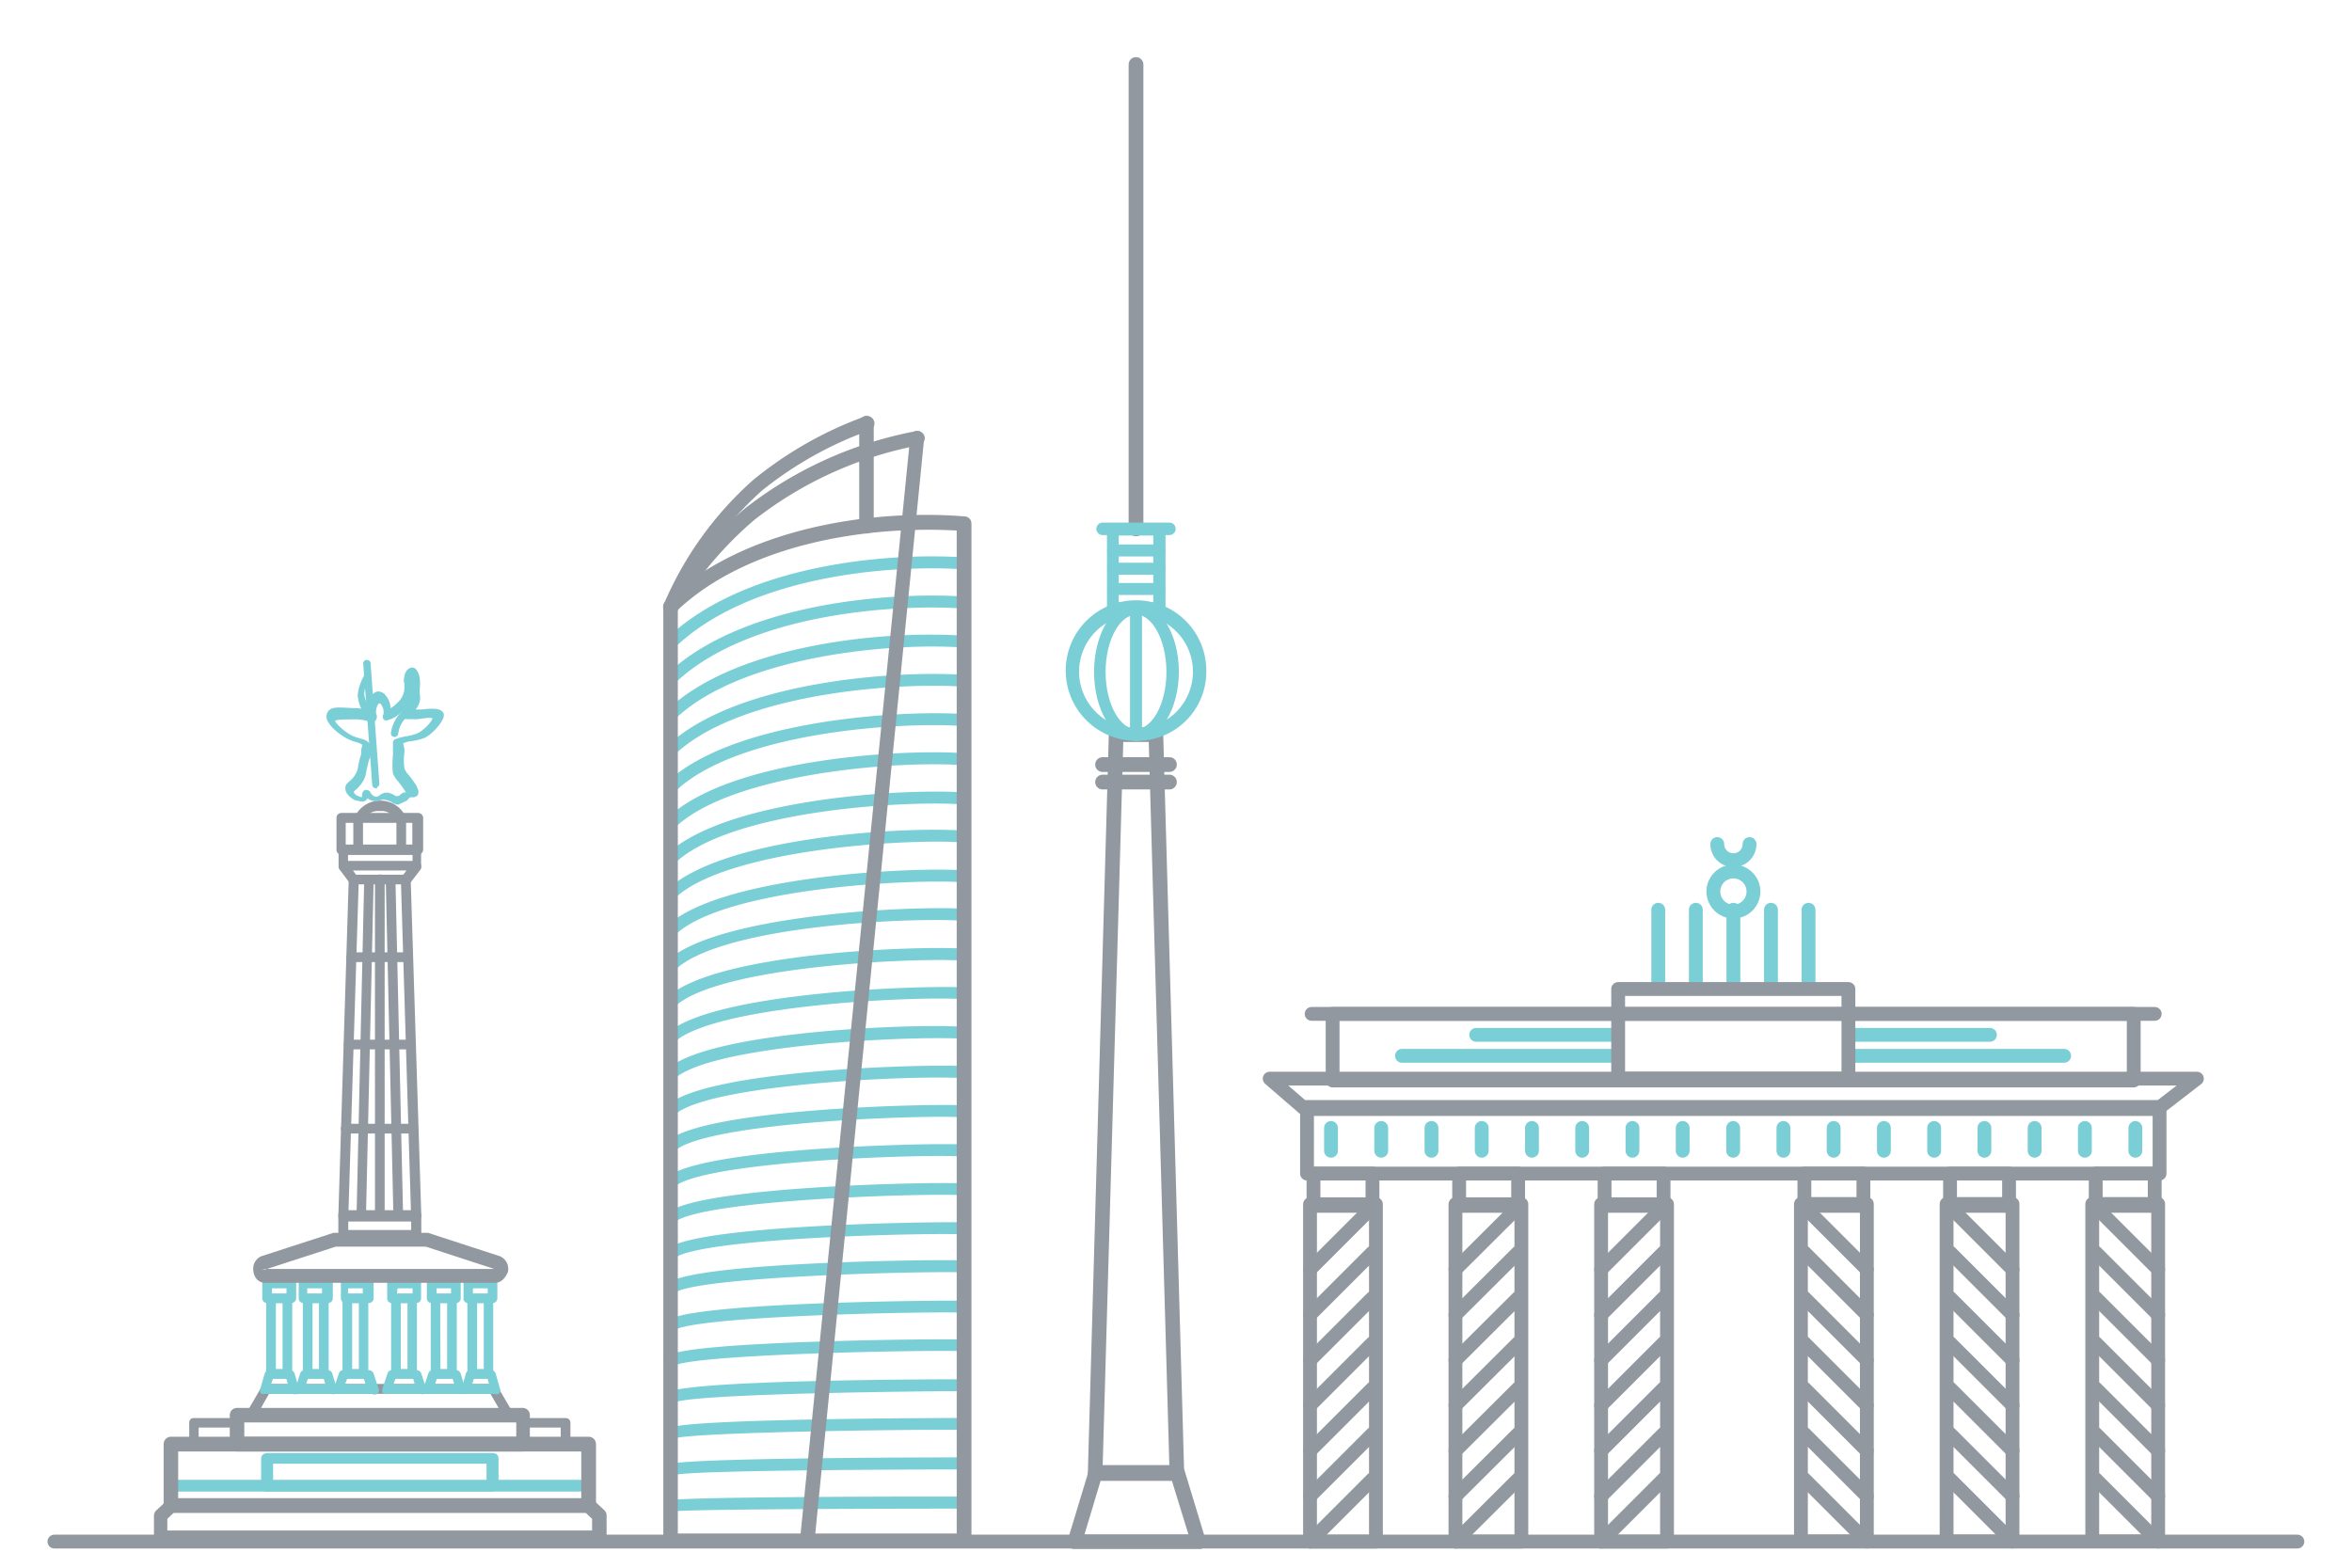 <?xml version="1.0" encoding="UTF-8"?>
<svg xmlns="http://www.w3.org/2000/svg" viewBox="0 0 102.05 68.03">
  <defs>
    <style>.cls-1,.cls-12,.cls-2{fill:none;}.cls-1,.cls-10,.cls-13,.cls-4,.cls-5,.cls-6,.cls-9{stroke:#7aced6;}.cls-1,.cls-13,.cls-14,.cls-2{stroke-linecap:round;}.cls-1,.cls-13,.cls-14,.cls-2,.cls-8{stroke-linejoin:round;}.cls-1,.cls-2{stroke-width:0.6px;}.cls-11,.cls-12,.cls-14,.cls-2,.cls-3,.cls-8{stroke:#91989f;}.cls-11,.cls-14,.cls-3,.cls-7,.cls-8{fill:#91989f;}.cls-10,.cls-11,.cls-12,.cls-3,.cls-4,.cls-5,.cls-6,.cls-9{stroke-miterlimit:10;}.cls-10,.cls-14,.cls-3{stroke-width:0.2px;}.cls-10,.cls-13,.cls-4,.cls-5,.cls-6,.cls-9{fill:#7aced6;}.cls-4{stroke-width:0.1px;}.cls-13,.cls-5{stroke-width:0.3px;}.cls-6{stroke-width:0.3px;}.cls-11,.cls-8{stroke-width:0.2px;}.cls-9{stroke-width:0.1px;}.cls-12{stroke-width:0.6px;}</style>
  </defs>
  <g id="Ebene_2" data-name="Ebene 2">
    <line class="cls-1" x1="75.21" y1="42.78" x2="75.21" y2="39.48"></line>
    <line class="cls-1" x1="73.58" y1="42.78" x2="73.58" y2="39.48"></line>
    <line class="cls-1" x1="71.95" y1="42.78" x2="71.95" y2="39.48"></line>
    <line class="cls-1" x1="78.47" y1="42.78" x2="78.47" y2="39.48"></line>
    <line class="cls-1" x1="76.84" y1="42.78" x2="76.84" y2="39.48"></line>
    <circle class="cls-1" cx="75.21" cy="38.69" r="0.87"></circle>
    <path class="cls-1" d="M75.91,36.63a.7.7,0,1,1-1.4,0"></path>
    <rect class="cls-2" x="56.84" y="52.26" width="2.86" height="14.64"></rect>
    <line class="cls-2" x1="56.84" y1="66.9" x2="59.55" y2="64.19"></line>
    <line class="cls-2" x1="56.84" y1="64.93" x2="59.55" y2="62.22"></line>
    <line class="cls-2" x1="56.84" y1="62.96" x2="59.55" y2="60.25"></line>
    <line class="cls-2" x1="56.84" y1="60.99" x2="59.55" y2="58.28"></line>
    <line class="cls-2" x1="56.84" y1="59.03" x2="59.55" y2="56.32"></line>
    <line class="cls-2" x1="56.84" y1="57.06" x2="59.55" y2="54.35"></line>
    <line class="cls-2" x1="56.84" y1="55.09" x2="59.55" y2="52.38"></line>
    <rect class="cls-2" x="63.15" y="52.26" width="2.86" height="14.64"></rect>
    <line class="cls-2" x1="63.15" y1="66.9" x2="65.87" y2="64.19"></line>
    <line class="cls-2" x1="63.15" y1="64.93" x2="65.87" y2="62.22"></line>
    <line class="cls-2" x1="63.15" y1="62.96" x2="65.87" y2="60.25"></line>
    <line class="cls-2" x1="63.15" y1="60.99" x2="65.87" y2="58.28"></line>
    <line class="cls-2" x1="63.15" y1="59.03" x2="65.87" y2="56.32"></line>
    <line class="cls-2" x1="63.15" y1="57.06" x2="65.87" y2="54.35"></line>
    <line class="cls-2" x1="63.15" y1="55.09" x2="65.87" y2="52.38"></line>
    <rect class="cls-2" x="69.47" y="52.26" width="2.86" height="14.64"></rect>
    <line class="cls-2" x1="69.47" y1="66.9" x2="72.18" y2="64.19"></line>
    <line class="cls-2" x1="69.47" y1="64.93" x2="72.18" y2="62.22"></line>
    <line class="cls-2" x1="69.47" y1="62.96" x2="72.18" y2="60.25"></line>
    <line class="cls-2" x1="69.47" y1="60.99" x2="72.18" y2="58.28"></line>
    <line class="cls-2" x1="69.47" y1="59.03" x2="72.18" y2="56.32"></line>
    <line class="cls-2" x1="69.47" y1="57.06" x2="72.18" y2="54.35"></line>
    <line class="cls-2" x1="69.47" y1="55.09" x2="72.18" y2="52.38"></line>
    <rect class="cls-2" x="90.77" y="52.26" width="2.86" height="14.64" transform="translate(184.41 119.15) rotate(-180)"></rect>
    <line class="cls-2" x1="93.64" y1="66.9" x2="90.93" y2="64.19"></line>
    <line class="cls-2" x1="93.64" y1="64.93" x2="90.93" y2="62.22"></line>
    <line class="cls-2" x1="93.64" y1="62.96" x2="90.93" y2="60.25"></line>
    <line class="cls-2" x1="93.64" y1="60.99" x2="90.93" y2="58.28"></line>
    <line class="cls-2" x1="93.64" y1="59.03" x2="90.93" y2="56.32"></line>
    <line class="cls-2" x1="93.64" y1="57.06" x2="90.93" y2="54.35"></line>
    <line class="cls-2" x1="93.64" y1="55.09" x2="90.93" y2="52.38"></line>
    <rect class="cls-2" x="84.46" y="52.26" width="2.86" height="14.64" transform="translate(171.78 119.15) rotate(-180)"></rect>
    <line class="cls-2" x1="87.32" y1="66.9" x2="84.61" y2="64.19"></line>
    <line class="cls-2" x1="87.32" y1="64.93" x2="84.61" y2="62.22"></line>
    <line class="cls-2" x1="87.32" y1="62.96" x2="84.61" y2="60.25"></line>
    <line class="cls-2" x1="87.32" y1="60.99" x2="84.61" y2="58.28"></line>
    <line class="cls-2" x1="87.32" y1="59.03" x2="84.61" y2="56.32"></line>
    <line class="cls-2" x1="87.32" y1="57.06" x2="84.61" y2="54.35"></line>
    <line class="cls-2" x1="87.32" y1="55.09" x2="84.61" y2="52.38"></line>
    <rect class="cls-2" x="78.14" y="52.26" width="2.86" height="14.64" transform="translate(159.14 119.15) rotate(-180)"></rect>
    <line class="cls-2" x1="81" y1="66.9" x2="78.29" y2="64.19"></line>
    <line class="cls-2" x1="81" y1="64.93" x2="78.29" y2="62.22"></line>
    <line class="cls-2" x1="81" y1="62.96" x2="78.29" y2="60.25"></line>
    <line class="cls-2" x1="81" y1="60.99" x2="78.29" y2="58.28"></line>
    <line class="cls-2" x1="81" y1="59.03" x2="78.29" y2="56.32"></line>
    <line class="cls-2" x1="81" y1="57.06" x2="78.29" y2="54.35"></line>
    <line class="cls-2" x1="81" y1="55.09" x2="78.29" y2="52.38"></line>
    <rect class="cls-2" x="56.99" y="50.93" width="2.56" height="1.4"></rect>
    <rect class="cls-2" x="63.31" y="50.93" width="2.56" height="1.4"></rect>
    <rect class="cls-2" x="69.62" y="50.93" width="2.56" height="1.4"></rect>
    <rect class="cls-2" x="78.29" y="50.93" width="2.56" height="1.4"></rect>
    <rect class="cls-2" x="84.61" y="50.93" width="2.56" height="1.4"></rect>
    <rect class="cls-2" x="90.93" y="50.93" width="2.56" height="1.4"></rect>
    <rect class="cls-2" x="56.71" y="48.04" width="36.99" height="2.89"></rect>
    <polygon class="cls-2" points="95.32 46.81 55.09 46.81 56.62 48.13 93.61 48.13 95.32 46.81"></polygon>
    <rect class="cls-2" x="57.82" y="44" width="34.76" height="2.89"></rect>
    <line class="cls-2" x1="56.91" y1="44" x2="93.49" y2="44"></line>
    <line class="cls-1" x1="60.83" y1="45.82" x2="70.16" y2="45.82"></line>
    <line class="cls-1" x1="64.05" y1="44.91" x2="70.16" y2="44.91"></line>
    <line class="cls-1" x1="89.56" y1="45.82" x2="80.23" y2="45.82"></line>
    <line class="cls-1" x1="86.34" y1="44.91" x2="80.23" y2="44.91"></line>
    <line class="cls-1" x1="57.75" y1="48.95" x2="57.75" y2="49.94"></line>
    <line class="cls-1" x1="59.93" y1="48.95" x2="59.93" y2="49.94"></line>
    <line class="cls-1" x1="62.11" y1="48.95" x2="62.11" y2="49.94"></line>
    <line class="cls-1" x1="64.29" y1="48.95" x2="64.29" y2="49.94"></line>
    <line class="cls-1" x1="66.47" y1="48.95" x2="66.47" y2="49.94"></line>
    <line class="cls-1" x1="68.65" y1="48.95" x2="68.65" y2="49.94"></line>
    <line class="cls-1" x1="70.83" y1="48.95" x2="70.83" y2="49.94"></line>
    <line class="cls-1" x1="73.01" y1="48.95" x2="73.01" y2="49.94"></line>
    <line class="cls-1" x1="75.2" y1="48.95" x2="75.2" y2="49.94"></line>
    <line class="cls-1" x1="77.38" y1="48.95" x2="77.38" y2="49.94"></line>
    <line class="cls-1" x1="79.56" y1="48.95" x2="79.56" y2="49.94"></line>
    <line class="cls-1" x1="81.74" y1="48.95" x2="81.74" y2="49.94"></line>
    <line class="cls-1" x1="83.92" y1="48.95" x2="83.92" y2="49.94"></line>
    <line class="cls-1" x1="86.1" y1="48.95" x2="86.1" y2="49.94"></line>
    <line class="cls-1" x1="88.28" y1="48.95" x2="88.28" y2="49.94"></line>
    <line class="cls-1" x1="90.46" y1="48.95" x2="90.46" y2="49.94"></line>
    <line class="cls-1" x1="92.65" y1="48.95" x2="92.65" y2="49.94"></line>
    <rect class="cls-2" x="70.21" y="42.92" width="9.99" height="3.89"></rect>
    <path class="cls-3" d="M49.29,23.17a.22.22,0,0,1-.22-.22V2.8a.22.22,0,1,1,.44,0V23A.22.22,0,0,1,49.29,23.17Z"></path>
    <path class="cls-3" d="M52,67.12H46.6a.21.21,0,0,1-.17-.08.24.24,0,0,1,0-.2l.91-3a.23.23,0,0,1,.21-.16h3.54a.23.23,0,0,1,.21.16l.91,3a.21.21,0,0,1,0,.2A.21.21,0,0,1,52,67.12Zm-5.08-.43h4.78l-.78-2.53H47.68Z"></path>
    <path class="cls-3" d="M51.06,64.16H47.52a.24.24,0,0,1-.16-.07.22.22,0,0,1-.06-.15l.91-32.06a.21.21,0,0,1,.22-.21h1.72a.21.21,0,0,1,.22.21l.91,32.06a.22.22,0,0,1-.06.15A.24.24,0,0,1,51.06,64.16Zm-3.32-.44h3.1l-.9-31.62h-1.3Z"></path>
    <path class="cls-3" d="M50.74,33.4h-2.9a.22.22,0,0,1,0-.44h2.9a.22.22,0,0,1,0,.44Z"></path>
    <path class="cls-3" d="M50.74,34.16h-2.9a.22.22,0,0,1,0-.44h2.9a.22.22,0,1,1,0,.44Z"></path>
    <path class="cls-4" d="M49.29,32.1a3,3,0,1,1,3-3A2.95,2.95,0,0,1,49.29,32.1Zm0-5.47a2.52,2.52,0,1,0,2.52,2.52A2.52,2.52,0,0,0,49.29,26.63Z"></path>
    <path class="cls-4" d="M50.74,23.17h-2.9a.22.22,0,0,1,0-.44h2.9a.22.22,0,1,1,0,.44Z"></path>
    <path class="cls-4" d="M50.3,26.63h-2a.22.22,0,0,1-.22-.22V23a.22.22,0,0,1,.22-.22h2a.22.22,0,0,1,.22.22v3.46A.22.22,0,0,1,50.3,26.63Zm-1.81-.44h1.6v-3h-1.6Z"></path>
    <path class="cls-5" d="M49.29,32c-.92,0-1.67-1.27-1.67-2.84s.75-2.85,1.67-2.85S51,27.58,51,29.15,50.21,32,49.29,32Zm0-5.47c-.81,0-1.47,1.18-1.47,2.63s.66,2.63,1.47,2.63,1.47-1.18,1.47-2.63S50.1,26.52,49.29,26.52Z"></path>
    <path class="cls-5" d="M49.29,32a.1.1,0,0,1-.11-.1V26.41a.11.11,0,0,1,.22,0v5.48A.1.1,0,0,1,49.29,32Z"></path>
    <path class="cls-5" d="M50.3,24h-2a.11.11,0,0,1,0-.22h2a.11.11,0,0,1,0,.22Z"></path>
    <path class="cls-5" d="M50.3,25.67h-2a.11.11,0,1,1,0-.22h2a.11.11,0,0,1,0,.22Z"></path>
    <path class="cls-5" d="M50.3,24.79h-2a.11.11,0,0,1,0-.22h2a.11.11,0,0,1,0,.22Z"></path>
    <path class="cls-6" d="M25.54,64.58H7.42a.1.1,0,0,1-.11-.1.11.11,0,0,1,.11-.11H25.54a.11.11,0,0,1,.11.11A.1.1,0,0,1,25.54,64.58Z"></path>
    <path class="cls-6" d="M21.37,64.58H11.59c-.06,0-.11,0-.11-.08V63.29s0-.08.11-.08h9.78c.06,0,.11,0,.11.08V64.5S21.43,64.58,21.37,64.58Zm-9.67-.16h9.56V63.37H11.7Z"></path>
    <path class="cls-7" d="M18.06,53H14.9a.24.24,0,0,1-.16-.07.23.23,0,0,1-.06-.16l.45-14.57a.21.21,0,0,1,.22-.21h2.26a.21.21,0,0,1,.21.21l.46,14.57a.2.2,0,0,1-.07.16A.21.21,0,0,1,18.06,53Zm-2.94-.44h2.71L17.4,38.38H15.56Z"></path>
    <path class="cls-8" d="M17.71,41.65H15.24a.11.11,0,0,1,0-.22h2.47a.11.11,0,0,1,0,.22Z"></path>
    <path class="cls-8" d="M17.83,45.44h-2.7a.11.11,0,0,1,0-.22h2.7a.11.11,0,0,1,0,.22Z"></path>
    <path class="cls-8" d="M17.94,49.09H15a.11.11,0,1,1,0-.22h2.93a.11.11,0,0,1,0,.22Z"></path>
    <path class="cls-7" d="M18.14,37.09H14.81a.21.21,0,0,1-.21-.22V35.5a.21.21,0,0,1,.21-.22h3.33a.22.22,0,0,1,.22.22v1.37A.22.22,0,0,1,18.14,37.09ZM15,36.65h2.89v-.94H15Z"></path>
    <path class="cls-8" d="M15.54,36.81a.1.1,0,0,1-.11-.1V35.5a.11.11,0,0,1,.22,0v1.21A.1.1,0,0,1,15.54,36.81Z"></path>
    <path class="cls-8" d="M17.41,36.81a.1.1,0,0,1-.11-.1V35.5a.11.11,0,0,1,.22,0v1.21A.1.1,0,0,1,17.41,36.81Z"></path>
    <path class="cls-8" d="M17.35,35.61a.11.11,0,0,1-.1-.08.76.76,0,0,0-.77-.43.78.78,0,0,0-.78.43.1.1,0,0,1-.13.07.11.11,0,0,1-.07-.14,1.12,1.12,0,0,1,2,0,.11.11,0,0,1-.07.14Z"></path>
    <path class="cls-8" d="M18.06,37.67H14.9a.11.11,0,0,1-.11-.11v-.69a.11.11,0,0,1,.11-.11h3.16a.11.11,0,0,1,.11.11v.69A.11.11,0,0,1,18.06,37.67ZM15,37.46H18V37H15Z"></path>
    <path class="cls-8" d="M17.61,38.27H15.35a.1.1,0,0,1-.09,0l-.45-.6a.09.09,0,0,1,0-.11.1.1,0,0,1,.1-.06h3.16a.11.11,0,0,1,.1.06.14.14,0,0,1,0,.11l-.46.6A.09.09,0,0,1,17.61,38.27Zm-2.21-.21h2.15l.29-.39H15.11Z"></path>
    <path class="cls-9" d="M17.26,34.87a.46.46,0,0,1-.23-.09.75.75,0,0,0-.24-.1.42.42,0,0,0-.3,0,.48.48,0,0,1-.38,0,.41.41,0,0,1-.18-.12.35.35,0,0,1-.08.13c-.11.1-.3,0-.38,0s-.4-.21-.43-.42.07-.24.17-.34a1.08,1.08,0,0,0,.29-.37.75.75,0,0,0,.08-.24,3.58,3.58,0,0,1,.14-.58c0-.07,0-.13,0-.18s.07-.21.05-.25-.1-.09-.26-.14a2,2,0,0,1-.36-.13c-.3-.13-1-.64-.93-1s.46-.29,1.09-.26h.13a2.22,2.22,0,0,1,.42.06l.18,0v0a.63.63,0,0,1,0-.25c0-.21.14-.5.35-.53a.33.33,0,0,1,.25.09.85.85,0,0,1,.25.51.72.72,0,0,1,0,.17,1.68,1.68,0,0,0,.42-.33.92.92,0,0,0,.29-.68c0-.05,0-.09,0-.14a.46.46,0,0,1,0-.32c0-.15.14-.35.3-.34s.27.32.27.52a1.33,1.33,0,0,1,0,.21l0,.06a1.29,1.29,0,0,0,0,.34.77.77,0,0,1,0,.25.91.91,0,0,1-.25.44l.2,0,.16,0c.45-.05.83-.07.92.14s-.46.85-.81,1a2.39,2.39,0,0,1-.51.13c-.13,0-.26.05-.38.09s0,.16,0,.37v.07a2.52,2.52,0,0,0,0,.73,1.1,1.1,0,0,0,.19.29,4.58,4.58,0,0,1,.34.47c0,.06.13.21.05.34a.19.19,0,0,1-.17.08l-.11,0a.19.19,0,0,0-.11.08.33.33,0,0,1-.14.11Zm-.56-.42h.13a.82.82,0,0,1,.31.14c.08,0,.11.06.14,0l.06,0a.46.46,0,0,1,.19-.15l.16,0h0a.29.29,0,0,0-.05-.1,3.93,3.93,0,0,0-.32-.45,1.36,1.36,0,0,1-.22-.33c0-.07-.05-.15,0-.83v-.07c0-.24,0-.26,0-.44a.11.11,0,0,1,.06-.09,2.22,2.22,0,0,1,.49-.13,2.22,2.22,0,0,0,.46-.12c.36-.16.74-.63.7-.72s-.27-.06-.69,0h-.18l-.2,0c-.11,0-.22,0-.28-.06s0-.2.09-.28a1,1,0,0,0,.23-.37.71.71,0,0,0,0-.2v0a1.61,1.61,0,0,1-.32.52,1.2,1.2,0,0,1-.64.43.14.14,0,0,1-.13,0,.17.17,0,0,1,0-.2.63.63,0,0,0,0-.16.58.58,0,0,0-.17-.36.13.13,0,0,0-.08,0c-.06,0-.15.16-.17.33a.9.9,0,0,0,0,.18.22.22,0,0,1,0,.23c-.08.1-.21.07-.39,0a2.06,2.06,0,0,0-.39-.05h-.13c-.47,0-.84,0-.87.1s.41.54.81.72a3.18,3.18,0,0,0,.33.11c.17.05.32.09.4.26s0,.2,0,.4c0,0,0,.11-.06.18-.08.3-.11.45-.13.55a1,1,0,0,1-.09.31,1.36,1.36,0,0,1-.34.43c-.09.08-.11.11-.11.15a.32.32,0,0,0,.2.2.41.41,0,0,0,.26.06s0-.07,0-.12a.2.2,0,0,1,.09-.19c.07,0,.14,0,.19.1a.37.37,0,0,0,.18.17.25.25,0,0,0,.22,0A.78.78,0,0,1,16.7,34.45Zm1.1-5.09a.4.4,0,0,0-.07.16.26.26,0,0,0,0,.19.78.78,0,0,1,0,.18s0,0,0,.05,0-.05,0-.07l0-.06a1,1,0,0,0,0-.16A.58.58,0,0,0,17.8,29.36Z"></path>
    <path class="cls-9" d="M16.31,34.16a.11.11,0,0,1-.11-.1l-.39-5.26a.1.1,0,0,1,.1-.11.11.11,0,0,1,.12.1L16.41,34a.11.11,0,0,1-.1.12Z"></path>
    <path class="cls-9" d="M16,31.16a1.69,1.69,0,0,1-.43-1,2,2,0,0,1,.27-.81l0-.05a.13.13,0,0,1,.15-.05.12.12,0,0,1,0,.15l0,0a1.75,1.75,0,0,0-.24.7,1.49,1.49,0,0,0,.38.83Z"></path>
    <path class="cls-9" d="M17.11,31.93h0a.1.1,0,0,1-.1-.11,1.54,1.54,0,0,1,.49-.93.11.11,0,0,1,.15,0,.12.12,0,0,1,0,.16,1.23,1.23,0,0,0-.42.78A.11.11,0,0,1,17.11,31.93Z"></path>
    <path class="cls-8" d="M16.48,52.85a.11.11,0,0,1-.11-.11V38.16a.11.11,0,0,1,.22,0V52.74A.11.11,0,0,1,16.48,52.85Z"></path>
    <path class="cls-8" d="M15.68,52.87a.11.11,0,0,1-.11-.11l.33-14.47c0-.06.21-.06.21,0l-.33,14.47A.1.1,0,0,1,15.68,52.87Z"></path>
    <path class="cls-8" d="M17.28,52.87a.11.11,0,0,0,.11-.11l-.33-14.47c0-.06-.22-.06-.22,0l.33,14.47A.11.11,0,0,0,17.28,52.87Z"></path>
    <path class="cls-7" d="M18.06,53.81H14.9a.22.22,0,0,1-.22-.22v-.85a.22.22,0,0,1,.22-.22h3.16a.22.22,0,0,1,.22.22v.85A.22.22,0,0,1,18.06,53.81Zm-2.95-.43h2.73V53H15.11Z"></path>
    <path class="cls-7" d="M22.07,61.63H10.89a.21.21,0,0,1-.19-.11.22.22,0,0,1,0-.22l.66-1.13a.21.21,0,0,1,.19-.11h9.86a.21.21,0,0,1,.18.11l.66,1.13a.22.22,0,0,1,0,.22A.21.21,0,0,1,22.07,61.63Zm-10.8-.43H21.69l-.41-.71H11.67Z"></path>
    <path class="cls-10" d="M16,56.45h-1a.11.11,0,0,1-.11-.11V55.7a.11.11,0,0,1,.11-.11h1a.11.11,0,0,1,.11.11v.64A.11.11,0,0,1,16,56.45ZM15,56.24h.84v-.43H15Z"></path>
    <path class="cls-10" d="M14.23,56.45H13.17a.11.11,0,0,1-.11-.11V55.7a.11.11,0,0,1,.11-.11h1.06a.11.11,0,0,1,.11.11v.64A.11.11,0,0,1,14.23,56.45Zm-1-.21h.84v-.43h-.84Z"></path>
    <path class="cls-10" d="M12.64,56.45H11.59a.11.11,0,0,1-.11-.11V55.7a.11.11,0,0,1,.11-.11h1.05a.11.11,0,0,1,.11.11v.64A.11.11,0,0,1,12.64,56.45Zm-.94-.21h.83v-.43H11.7Z"></path>
    <path class="cls-10" d="M15.78,59.73h-.71a.11.11,0,0,1-.11-.11V56.34a.1.1,0,0,1,.11-.1h.71a.09.09,0,0,1,.1.1v3.28A.1.1,0,0,1,15.78,59.73Zm-.6-.22h.49V56.45h-.49Z"></path>
    <path class="cls-10" d="M16.18,60.39H14.67a.12.12,0,0,1-.09,0,.11.11,0,0,1,0-.1l.22-.66a.1.1,0,0,1,.1-.07H16a.12.12,0,0,1,.11.07l.22.66a.12.12,0,0,1,0,.1A.1.1,0,0,1,16.18,60.39Zm-1.36-.22H16l-.14-.44H15Z"></path>
    <path class="cls-10" d="M14.05,59.73h-.7a.11.11,0,0,1-.11-.11V56.34a.1.1,0,0,1,.11-.1h.7a.1.1,0,0,1,.11.1v3.28A.11.11,0,0,1,14.05,59.73Zm-.59-.22h.48V56.45h-.48Z"></path>
    <path class="cls-10" d="M14.4,60.39H13a.11.11,0,0,1-.09,0,.12.12,0,0,1,0-.1l.21-.66a.11.11,0,0,1,.1-.07h1a.11.11,0,0,1,.1.07l.2.66a.11.11,0,0,1,0,.1A.11.11,0,0,1,14.4,60.39Zm-1.25-.22h1.1l-.13-.44h-.84Z"></path>
    <path class="cls-10" d="M12.47,59.73h-.71a.11.11,0,0,1-.11-.11V56.34a.1.1,0,0,1,.11-.1h.71a.1.1,0,0,1,.11.1v3.28A.11.11,0,0,1,12.47,59.73Zm-.6-.22h.49V56.45h-.49Z"></path>
    <path class="cls-10" d="M12.75,60.39H11.48a.12.12,0,0,1-.09,0,.13.13,0,0,1,0-.09l.19-.66a.11.11,0,0,1,.1-.08h.9a.12.12,0,0,1,.11.08l.18.66a.08.08,0,0,1,0,.09A.1.1,0,0,1,12.75,60.39Zm-1.13-.22h1l-.12-.44h-.73Z"></path>
    <path class="cls-10" d="M18.06,56.45H17a.1.1,0,0,1-.1-.11V55.7a.1.1,0,0,1,.1-.11h1.06a.11.11,0,0,1,.11.11v.64A.11.11,0,0,1,18.06,56.45Zm-.95-.21H18v-.43h-.84Z"></path>
    <path class="cls-10" d="M19.78,56.45H18.73a.11.11,0,0,1-.11-.11V55.7a.11.11,0,0,1,.11-.11h1.05a.11.11,0,0,1,.11.11v.64A.11.11,0,0,1,19.78,56.45Zm-.94-.21h.83v-.43h-.83Z"></path>
    <path class="cls-10" d="M21.37,56.45H20.31a.1.1,0,0,1-.1-.11V55.7a.1.1,0,0,1,.1-.11h1.06a.11.11,0,0,1,.11.11v.64A.11.11,0,0,1,21.37,56.45Zm-.95-.21h.84v-.43h-.84Z"></path>
    <path class="cls-10" d="M17.88,59.73h-.7a.11.11,0,0,1-.11-.11V56.34a.1.1,0,0,1,.11-.1h.7a.1.1,0,0,1,.11.1v3.28A.11.11,0,0,1,17.88,59.73Zm-.59-.22h.49V56.45h-.49Z"></path>
    <path class="cls-10" d="M18.28,60.39h-1.5a.12.12,0,0,1-.09,0,.11.11,0,0,1,0-.1l.22-.66a.1.1,0,0,1,.1-.07h1.06a.12.12,0,0,1,.11.07l.22.66a.12.12,0,0,1,0,.1A.11.11,0,0,1,18.28,60.39Zm-1.35-.22h1.2L18,59.73h-.91Z"></path>
    <path class="cls-10" d="M19.61,59.73H18.9a.11.11,0,0,1-.11-.11V56.34a.1.1,0,0,1,.11-.1h.71a.1.1,0,0,1,.11.1v3.28A.11.11,0,0,1,19.61,59.73Zm-.6-.22h.49V56.45H19Z"></path>
    <path class="cls-10" d="M20,60.39H18.55a.1.1,0,0,1-.08,0,.12.12,0,0,1,0-.1l.21-.66a.1.1,0,0,1,.1-.07h1a.12.12,0,0,1,.11.07l.2.66a.12.12,0,0,1,0,.1A.1.1,0,0,1,20,60.39Zm-1.26-.22h1.11l-.14-.44h-.83Z"></path>
    <path class="cls-10" d="M21.19,59.73h-.7a.11.11,0,0,1-.11-.11V56.34a.1.1,0,0,1,.11-.1h.7a.1.1,0,0,1,.11.1v3.28A.11.11,0,0,1,21.19,59.73Zm-.59-.22h.49V56.45H20.6Z"></path>
    <path class="cls-10" d="M21.48,60.39H20.21a.11.11,0,0,1-.09,0,.1.1,0,0,1,0-.09l.19-.66a.1.1,0,0,1,.1-.08h.9a.1.1,0,0,1,.1.08l.19.66a.1.1,0,0,1,0,.09A.1.1,0,0,1,21.48,60.39Zm-1.13-.22h1l-.12-.44h-.74Z"></path>
    <path class="cls-11" d="M25.54,65.55H7.42a.21.21,0,0,1-.22-.21V62.67a.22.22,0,0,1,.22-.22H25.54a.22.22,0,0,1,.22.22v2.67A.21.21,0,0,1,25.54,65.55ZM7.63,65.12H25.32V62.89H7.63Z"></path>
    <path class="cls-11" d="M26,67H7a.22.22,0,0,1-.22-.22v-1a.24.24,0,0,1,.07-.16l.47-.44a.2.2,0,0,1,.15-.06H25.54a.2.2,0,0,1,.15.06l.47.44a.23.23,0,0,1,.06.16v1A.21.21,0,0,1,26,67ZM7.16,66.52H25.79v-.65l-.34-.32H7.5l-.34.32Z"></path>
    <path class="cls-11" d="M22.67,62.89H10.28a.21.21,0,0,1-.21-.22V61.41a.21.21,0,0,1,.21-.21H22.67a.21.21,0,0,1,.22.21v1.26A.22.22,0,0,1,22.67,62.89ZM10.5,62.45h12v-.82H10.5Z"></path>
    <path class="cls-8" d="M24.54,62.78H22.67a.11.11,0,0,1-.11-.11v-.93a.1.1,0,0,1,.11-.1h1.87a.1.1,0,0,1,.11.1v.93A.11.11,0,0,1,24.54,62.78Zm-1.76-.22h1.65v-.71H22.78Z"></path>
    <path class="cls-8" d="M10.28,62.78H8.41a.1.1,0,0,1-.1-.11v-.93a.09.09,0,0,1,.1-.1h1.87a.1.1,0,0,1,.11.1v.93A.11.11,0,0,1,10.28,62.78Zm-1.76-.22h1.66v-.71H8.52Z"></path>
    <path class="cls-12" d="M21.49,55.37h-10c-.11,0-.19-.11-.2-.26a.29.29,0,0,1,.15-.31l3.08-1h4l3.07,1a.3.3,0,0,1,.16.31C21.68,55.26,21.59,55.37,21.49,55.37Z"></path>
    <path class="cls-13" d="M29.09,65.42s-.05,0-.08,0a.1.1,0,0,1,0-.15c.18-.18,12.7-.18,12.82-.17a.11.11,0,0,1,.1.12.13.13,0,0,1-.12.1c-.11,0-12.16,0-12.68.13Z"></path>
    <path class="cls-13" d="M29.09,63.87a.12.12,0,0,1-.08,0,.1.1,0,0,1,0-.16c.32-.31,12.7-.32,12.82-.31a.11.11,0,1,1,0,.22c-.1,0-12.16,0-12.67.26Z"></path>
    <path class="cls-13" d="M29.09,62.3a.11.11,0,0,1-.08,0,.11.11,0,0,1,0-.16c.46-.44,12.7-.46,12.82-.45a.12.12,0,0,1,.1.12.11.11,0,0,1-.12.1c-.69-.05-12.16.07-12.66.39A.09.09,0,0,1,29.09,62.3Z"></path>
    <path class="cls-13" d="M29.09,60.74a.1.1,0,0,1-.08,0,.1.1,0,0,1,0-.15c.6-.58,12.7-.59,12.82-.58a.1.1,0,0,1,.1.11.11.11,0,0,1-.12.1c-.72,0-12.15.08-12.65.53A.11.11,0,0,1,29.09,60.74Z"></path>
    <path class="cls-13" d="M29.09,59.18a.13.13,0,0,1-.08,0A.11.11,0,0,1,29,59c.69-.67,12.24-.76,12.82-.72a.1.1,0,0,1,.1.11.11.11,0,0,1-.12.1c-1-.07-12.07.11-12.65.67A.11.11,0,0,1,29.09,59.18Z"></path>
    <path class="cls-13" d="M29.09,57.62a.13.13,0,0,1-.08,0,.11.11,0,0,1,0-.16c.84-.81,12.32-.89,12.82-.86a.11.11,0,0,1,.1.12.12.12,0,0,1-.12.1c-.93-.07-11.93.11-12.65.8A.11.11,0,0,1,29.09,57.62Z"></path>
    <path class="cls-13" d="M29.09,56.06A.13.13,0,0,1,29,56a.1.1,0,0,1,0-.15c1-.94,12-1.06,12.82-1a.12.12,0,0,1,.1.12.11.11,0,0,1-.12.1C40.63,55,30,55.22,29.17,56A.11.11,0,0,1,29.09,56.06Z"></path>
    <path class="cls-13" d="M29.09,54.5a.13.13,0,0,1-.08,0,.1.1,0,0,1,0-.15c1.09-1.06,12-1.2,12.82-1.15a.12.12,0,0,1,.1.12.11.11,0,0,1-.12.1c-1.14-.08-11.66.12-12.65,1.08A.11.11,0,0,1,29.09,54.5Z"></path>
    <path class="cls-13" d="M29.09,52.94a.13.13,0,0,1-.08,0,.1.1,0,0,1,0-.15c1.19-1.15,11.57-1.37,12.82-1.28a.1.1,0,0,1,.1.11.11.11,0,0,1-.12.1c-1.55-.1-11.57.18-12.65,1.22A.11.11,0,0,1,29.09,52.94Z"></path>
    <path class="cls-13" d="M29.09,51.39s-.05,0-.08,0a.1.1,0,0,1,0-.15c1.33-1.28,11.5-1.51,12.82-1.42a.11.11,0,0,1,.1.12.13.13,0,0,1-.12.1c-1.63-.12-11.44.19-12.65,1.36A.11.11,0,0,1,29.09,51.39Z"></path>
    <path class="cls-13" d="M29.09,49.83a.1.1,0,0,1-.08,0,.1.1,0,0,1,0-.15c1.47-1.42,11.42-1.65,12.82-1.56a.11.11,0,0,1,0,.22c-1.72-.12-11.31.2-12.65,1.5A.11.11,0,0,1,29.09,49.83Z"></path>
    <path class="cls-13" d="M29.09,48.27a.1.1,0,0,1-.08,0,.1.1,0,0,1,0-.15c1.6-1.54,11.2-1.81,12.82-1.7a.12.12,0,0,1,.1.12.11.11,0,0,1-.12.1c-2-.14-11.19.23-12.65,1.64A.11.11,0,0,1,29.09,48.27Z"></path>
    <path class="cls-13" d="M29.09,46.71a.13.13,0,0,1-.08,0,.11.11,0,0,1,0-.16c1.75-1.69,11.1-2,12.82-1.83a.1.1,0,0,1,.1.11.11.11,0,0,1-.12.1c-2.09-.14-11,.23-12.65,1.78A.11.11,0,0,1,29.09,46.71Z"></path>
    <path class="cls-13" d="M29.09,45.15a.13.13,0,0,1-.08,0A.11.11,0,0,1,29,45c1.84-1.78,10.9-2.1,12.82-2a.1.1,0,0,1,.1.11.11.11,0,0,1-.12.1c-2.13-.14-10.93.26-12.65,1.92A.11.11,0,0,1,29.09,45.15Z"></path>
    <path class="cls-13" d="M29.09,43.59a.13.13,0,0,1-.08,0,.11.11,0,0,1,0-.16c2-1.93,10.78-2.25,12.82-2.11a.11.11,0,0,1,.1.12.12.12,0,0,1-.12.1c-1.94-.14-10.73.2-12.65,2.05A.11.11,0,0,1,29.09,43.59Z"></path>
    <path class="cls-13" d="M29.09,42A.13.13,0,0,1,29,42a.1.1,0,0,1,0-.15c2.09-2,10.54-2.41,12.82-2.26a.11.11,0,1,1,0,.22C39.56,39.65,31.21,40,29.17,42A.11.11,0,0,1,29.09,42Z"></path>
    <path class="cls-13" d="M29.09,40.47a.13.13,0,0,1-.08,0,.1.1,0,0,1,0-.15c2.22-2.14,10.49-2.56,12.82-2.4a.11.11,0,1,1,0,.22c-2.3-.16-10.48.24-12.65,2.33A.11.11,0,0,1,29.09,40.47Z"></path>
    <path class="cls-13" d="M29.09,38.91a.13.13,0,0,1-.08,0,.1.1,0,0,1,0-.15C31.34,36.49,39.13,36,41.84,36.2a.1.1,0,0,1,.1.11.11.11,0,0,1-.12.1c-2.59-.18-10.41.31-12.65,2.47A.11.11,0,0,1,29.09,38.91Z"></path>
    <path class="cls-13" d="M29.09,37.36s-.05,0-.08,0a.1.1,0,0,1,0-.15c2.45-2.36,10.06-2.86,12.82-2.67a.11.11,0,0,1,.1.11.13.13,0,0,1-.12.11c-2.73-.19-10.25.29-12.65,2.61A.11.11,0,0,1,29.09,37.36Z"></path>
    <path class="cls-13" d="M29.09,35.8a.1.1,0,0,1-.08,0,.1.1,0,0,1,0-.15c2.73-2.63,10.35-3,12.82-2.81a.11.11,0,0,1,0,.22c-3.09-.22-10.2.39-12.65,2.75A.11.11,0,0,1,29.09,35.8Z"></path>
    <path class="cls-13" d="M29.09,34.24a.1.1,0,0,1-.08,0,.1.1,0,0,1,0-.15c2.77-2.67,10-3.14,12.82-2.95a.11.11,0,1,1,0,.22c-2.82-.2-9.93.26-12.65,2.89A.11.11,0,0,1,29.09,34.24Z"></path>
    <path class="cls-13" d="M29.09,32.68a.13.13,0,0,1-.08,0,.11.11,0,0,1,0-.16c2.9-2.8,9.89-3.29,12.82-3.08a.1.1,0,0,1,.1.11.12.12,0,0,1-.12.1c-2.9-.2-9.8.28-12.65,3A.11.11,0,0,1,29.09,32.68Z"></path>
    <path class="cls-13" d="M29.09,31.12a.13.13,0,0,1-.08,0,.11.11,0,0,1,0-.16c2.92-2.81,9.26-3.47,12.82-3.22a.1.1,0,0,1,.1.11.11.11,0,0,1-.12.1c-3.38-.23-9.8.42-12.65,3.17A.11.11,0,0,1,29.09,31.12Z"></path>
    <path class="cls-13" d="M29.09,29.56a.13.13,0,0,1-.08,0,.11.11,0,0,1,0-.16c3.25-3.13,9.81-3.57,12.82-3.36a.11.11,0,0,1,.1.12.12.12,0,0,1-.12.1c-3-.21-9.45.22-12.65,3.3A.11.11,0,0,1,29.09,29.56Z"></path>
    <path class="cls-13" d="M29.09,28A.13.13,0,0,1,29,28a.1.1,0,0,1,0-.15c3.35-3.24,9.63-3.73,12.82-3.51a.11.11,0,1,1,0,.22c-3.15-.22-9.35.26-12.65,3.44A.11.11,0,0,1,29.09,28Z"></path>
    <path class="cls-14" d="M41.83,67.08H29.09a.21.21,0,0,1-.21-.21.21.21,0,0,1,.21-.22H41.61V22.93c-4-.24-9.26.57-12.37,3.56a.22.22,0,0,1-.3,0,.22.22,0,0,1,0-.31c3.26-3.14,8.8-4,12.9-3.67a.21.21,0,0,1,.21.21V66.87A.21.21,0,0,1,41.83,67.08Z"></path>
    <path class="cls-14" d="M29.09,67.08a.21.21,0,0,1-.21-.21V26.34a.21.21,0,0,1,.21-.22.22.22,0,0,1,.22.22V66.87A.21.21,0,0,1,29.09,67.08Z"></path>
    <path class="cls-14" d="M29.09,26.55a.19.19,0,0,1-.12,0,.22.22,0,0,1-.06-.3l.19-.27a16.5,16.5,0,0,1,3.29-3.84,17.13,17.13,0,0,1,7.37-3.33.22.22,0,0,1,.26.17.22.22,0,0,1-.18.25,16.69,16.69,0,0,0-7.18,3.26,15.9,15.9,0,0,0-3.2,3.73l-.19.28A.21.21,0,0,1,29.09,26.55Z"></path>
    <path class="cls-14" d="M29.09,26.55a.15.15,0,0,1-.09,0,.21.21,0,0,1-.11-.28,15,15,0,0,1,3.86-5.37,16.48,16.48,0,0,1,4.77-2.72.22.22,0,1,1,.15.41A16.17,16.17,0,0,0,33,21.21a14.86,14.86,0,0,0-3.74,5.21A.21.21,0,0,1,29.09,26.55Z"></path>
    <path class="cls-14" d="M35,67.08h0a.22.22,0,0,1-.19-.24L39.59,19a.21.21,0,0,1,.23-.2A.23.23,0,0,1,40,19L35.24,66.89A.22.22,0,0,1,35,67.08Z"></path>
    <path class="cls-14" d="M37.59,23.05a.21.21,0,0,1-.21-.22V18.37a.21.21,0,0,1,.21-.22.22.22,0,0,1,.22.22v4.46A.22.22,0,0,1,37.59,23.05Z"></path>
    <line class="cls-2" x1="99.68" y1="66.9" x2="2.36" y2="66.9"></line>
  </g>
</svg>
